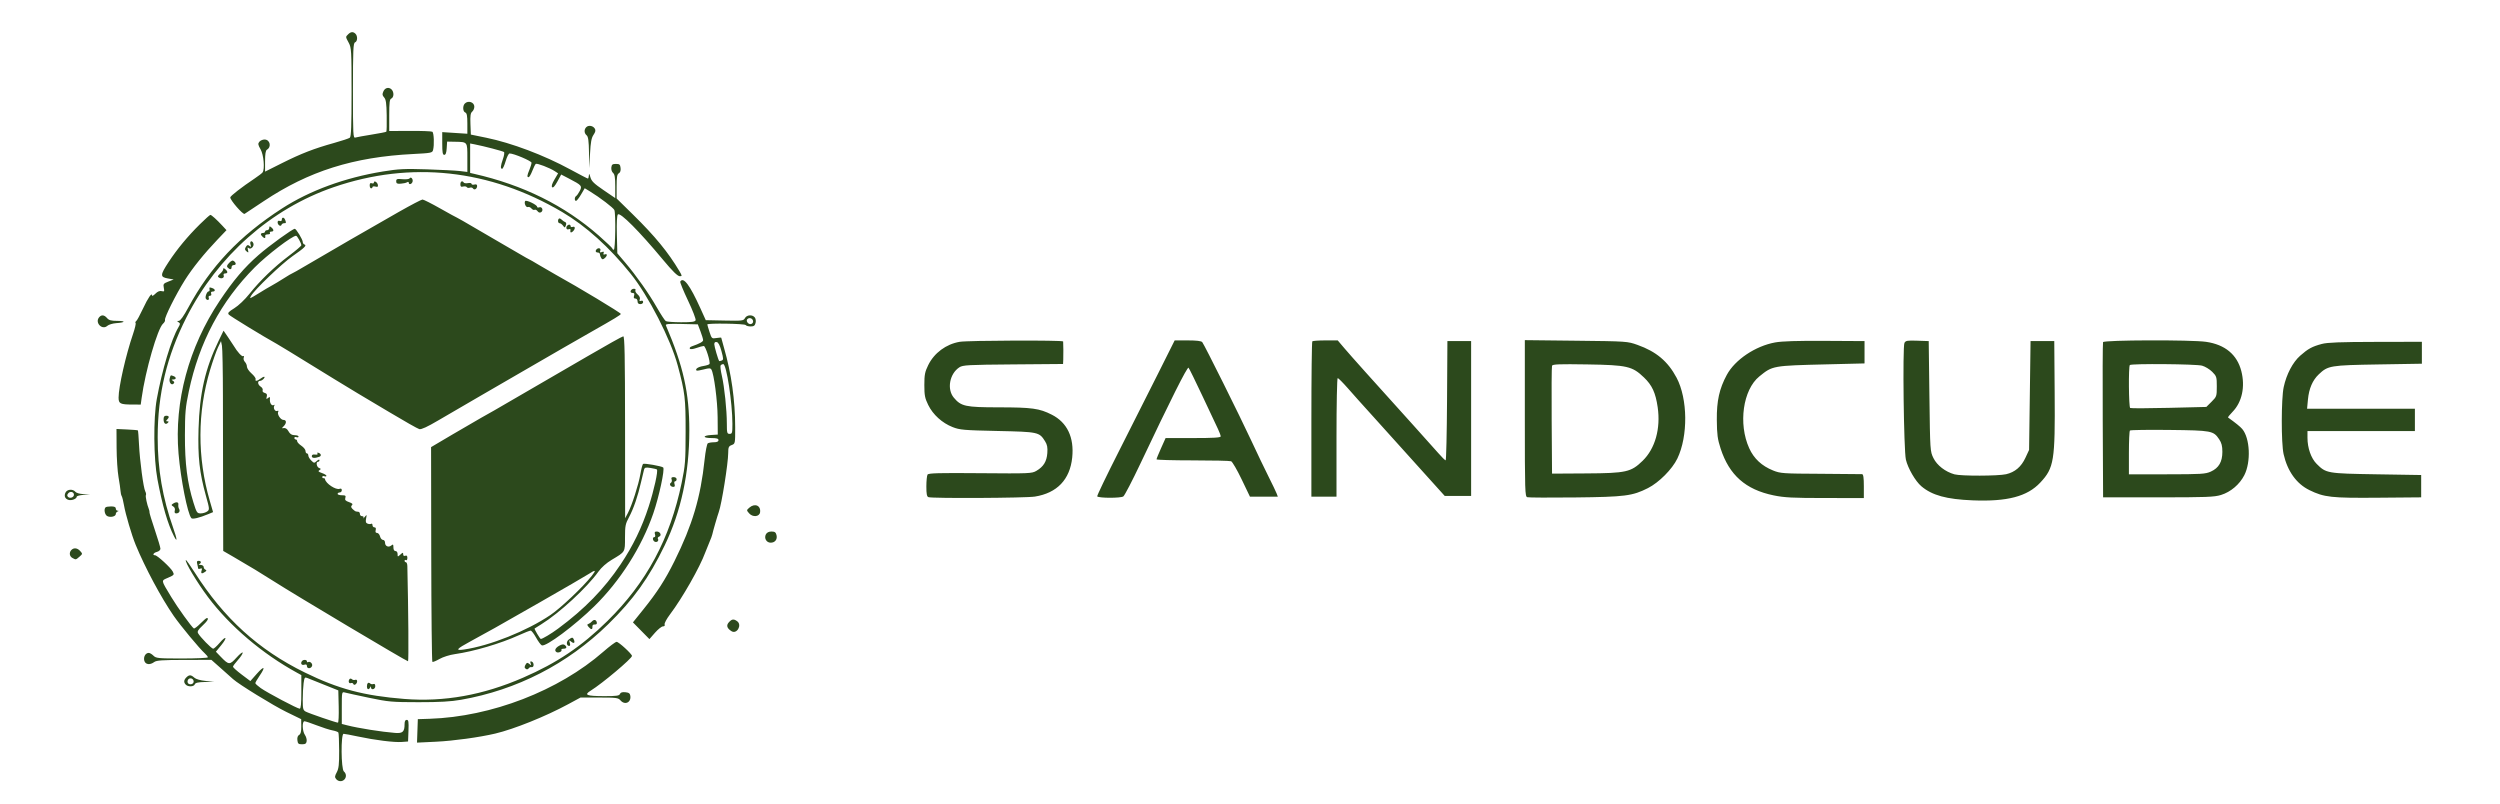 <svg xmlns="http://www.w3.org/2000/svg" width="179.2" height="57.6" viewBox="0 0 1792 576" version="1.1"><path d="M 249.571 24.571 C 247.618 26.524, 247.600 26.261, 250 30.739 C 251.879 34.245, 252 36.381, 252 66.113 C 252 90.246, 251.703 97.984, 250.750 98.718 C 250.063 99.247, 245 100.933, 239.500 102.464 C 225.086 106.477, 215.885 110.040, 202.132 116.934 L 190 123.015 190 115.557 C 190 110.348, 190.408 107.858, 191.353 107.300 C 194.796 105.265, 193.522 100, 189.587 100 C 188.299 100, 186.645 100.723, 185.912 101.607 C 184.782 102.968, 184.916 103.800, 186.789 107.055 C 189.018 110.927, 189.911 121.133, 188.235 123.566 C 187.831 124.152, 185.250 126.134, 182.500 127.969 C 173.391 134.049, 165.092 140.486, 165.053 141.500 C 164.978 143.472, 174.161 154.019, 175.326 153.299 C 175.961 152.906, 182.094 148.836, 188.956 144.254 C 221.280 122.667, 253.353 112.539, 296.192 110.389 C 308.928 109.750, 309.882 109.563, 310.408 107.602 C 311.391 103.943, 311.045 95.146, 309.891 94.433 C 309.282 94.056, 302.082 93.785, 293.891 93.830 L 279 93.913 279 82.563 C 279 73.398, 279.289 71.103, 280.500 70.638 C 281.325 70.322, 282 69.014, 282 67.731 C 282 62.852, 276.767 61.223, 274.820 65.496 C 273.894 67.527, 273.991 68.333, 275.342 69.826 C 276.652 71.273, 277.042 74.013, 277.189 82.808 C 277.292 88.940, 277.171 94.163, 276.919 94.414 C 276.667 94.666, 271.970 95.588, 266.481 96.463 C 260.991 97.339, 255.713 98.298, 254.750 98.595 C 253.107 99.102, 253 97.050, 253 65.036 C 253 35.648, 253.207 30.858, 254.500 30.362 C 256.297 29.672, 256.481 25.881, 254.800 24.200 C 253.170 22.570, 251.450 22.692, 249.571 24.571 M 333.200 74.200 C 331.515 75.885, 331.704 79.949, 333.500 80.638 C 334.645 81.078, 335 82.951, 335 88.542 L 335 95.870 326 95.287 L 317 94.704 317 102.852 C 317 109.291, 317.303 111, 318.445 111 C 319.460 111, 319.981 109.585, 320.195 106.250 L 320.500 101.500 326.165 101.610 C 335.215 101.787, 335 101.507, 335 113.096 L 335 123.254 329.750 122.614 C 326.863 122.261, 316.175 121.707, 306 121.381 C 290.020 120.870, 285.729 121.078, 274.500 122.909 C 247.235 127.353, 222.101 136.561, 202.217 149.389 C 171.616 169.131, 150.760 191.169, 134.982 220.439 C 131.668 226.585, 129.233 230.005, 128.164 230.015 C 126.734 230.028, 126.710 230.163, 127.991 230.973 C 129.301 231.801, 129.281 232.255, 127.825 234.719 C 122.763 243.288, 116.191 265.132, 112.395 286 C 109.858 299.948, 110.084 328.770, 112.845 343.500 C 116.377 362.341, 120.219 375.583, 124.695 384.343 C 127.298 389.438, 127.023 386.548, 124.123 378.349 C 116.518 356.842, 113.006 336.320, 113.025 313.500 C 113.052 282.437, 119.564 255.267, 133.631 227.529 C 155.973 183.475, 194.237 149.623, 239.156 134.170 C 294.427 115.155, 351.018 121.312, 403 151.994 C 419.935 161.990, 436.786 177.185, 452.146 196.313 C 464.840 212.120, 480.749 243.173, 485.799 262 C 490.997 281.379, 491.483 285.468, 491.448 309.500 C 491.416 330.696, 491.195 333.559, 488.625 346 C 480.340 386.115, 463.422 417.612, 435.347 445.191 C 416.833 463.378, 399.281 475.170, 374.967 485.755 C 346.231 498.265, 318.305 503.268, 289.846 501.004 C 260.747 498.688, 242.627 493.876, 218.500 482.055 C 185.301 465.789, 160.601 443.341, 139.514 410.269 C 136.277 405.192, 133.445 401.221, 133.221 401.445 C 132.219 402.448, 141.241 417.524, 149.137 428.042 C 164.727 448.809, 188.077 468.648, 212.883 482.203 L 216 483.907 216 495.953 C 216 504.421, 215.656 508, 214.841 508 C 213.240 508, 191.652 496.588, 186.911 493.235 C 184.783 491.731, 183.033 490.131, 183.021 489.680 C 183.010 489.229, 184.350 486.898, 186 484.500 C 190.586 477.835, 189.512 476.851, 184.193 482.844 L 179.449 488.189 173.225 483.510 C 169.801 480.936, 167 478.420, 167 477.918 C 167 477.416, 168.575 475.262, 170.500 473.132 C 172.425 471.001, 173.985 468.637, 173.967 467.879 C 173.948 467.120, 171.965 468.675, 169.558 471.334 C 164.619 476.793, 163.993 476.756, 158.124 470.654 L 154.748 467.144 158.515 462.547 C 163.259 456.757, 162.250 455.179, 157.416 460.827 C 155.451 463.122, 153.371 465, 152.793 465 C 151.657 465, 143.406 456.534, 141.954 453.879 C 141.283 452.652, 142.032 451.366, 145.034 448.589 C 148.738 445.161, 149.999 442.978, 148.250 443.017 C 147.838 443.026, 145.747 444.812, 143.605 446.986 C 141.462 449.160, 139.362 450.724, 138.937 450.461 C 137.388 449.504, 127.178 435.303, 122.788 428 C 115.143 415.281, 115.323 416.393, 120.542 414.085 C 124.909 412.153, 125.045 411.967, 123.800 409.641 C 122.265 406.775, 112.694 398, 111.103 398 C 108.984 398, 110.021 396.212, 112.500 395.589 C 113.881 395.243, 115 394.236, 115 393.340 C 115 392.448, 113.198 386.386, 110.996 379.870 C 108.795 373.353, 107.066 367.679, 107.155 367.261 C 107.244 366.842, 107.046 365.825, 106.713 365 C 105.375 361.677, 104.106 355.638, 104.584 354.865 C 104.864 354.412, 104.665 353.242, 104.142 352.265 C 102.807 349.770, 100.215 330.389, 99.650 318.672 C 99.390 313.266, 99.024 308.695, 98.838 308.515 C 98.652 308.334, 95.125 308.032, 91 307.843 L 83.500 307.500 83.577 321 C 83.619 328.425, 84.239 337.864, 84.955 341.975 C 85.671 346.087, 86.320 350.587, 86.397 351.975 C 86.474 353.364, 86.849 354.991, 87.230 355.592 C 87.611 356.193, 88.343 359.118, 88.857 362.092 C 89.988 368.636, 94.412 383.639, 97.233 390.500 C 103.958 406.851, 115.595 428.584, 124.542 441.500 C 129.466 448.609, 143.019 464.931, 146.882 468.405 C 148.047 469.453, 149 470.690, 149 471.155 C 149 471.620, 140.675 472, 130.500 472 C 113.333 472, 111.856 471.856, 110 470 C 108.900 468.900, 107.380 468, 106.622 468 C 104.353 468, 102.727 470.775, 103.407 473.487 C 104.138 476.398, 107.451 476.882, 110.559 474.532 C 112.108 473.360, 116.442 473.057, 132.019 473.032 L 151.537 473 158.590 479.250 C 162.469 482.688, 166.285 486.088, 167.071 486.806 C 171.091 490.479, 195.841 505.718, 205.200 510.282 L 215.901 515.500 215.950 520.700 C 215.986 524.441, 215.556 526.149, 214.418 526.786 C 213.394 527.359, 212.953 528.700, 213.168 530.586 C 213.452 533.083, 213.929 533.500, 216.500 533.500 C 218.844 533.500, 219.569 533.011, 219.818 531.265 C 219.992 530.036, 219.430 528.024, 218.568 526.793 C 216.670 524.084, 216.440 516.998, 218.250 517.005 C 218.938 517.007, 222.875 518.319, 227 519.919 C 231.125 521.520, 236.192 523.144, 238.261 523.528 C 240.330 523.912, 242.255 524.604, 242.541 525.066 C 242.826 525.527, 243.082 531.390, 243.111 538.094 C 243.153 547.914, 242.819 550.921, 241.395 553.565 C 239.923 556.298, 239.847 557.110, 240.936 558.423 C 242.492 560.298, 245.132 560.468, 246.800 558.800 C 248.444 557.156, 248.306 554.499, 246.500 553 C 244.455 551.303, 244.264 526, 246.297 526 C 247.010 526, 251.623 526.862, 256.547 527.915 C 268.734 530.523, 282.563 532.248, 288 531.839 L 292.500 531.500 292.792 523.750 C 293.035 517.308, 292.824 516, 291.542 516 C 290.488 516, 290 516.970, 290 519.066 C 290 524.526, 288.662 525.782, 283.285 525.368 C 273.632 524.625, 256.822 521.956, 248.750 519.885 L 245 518.923 245 507.345 C 245 495.818, 245.010 495.770, 247.250 496.397 C 248.488 496.743, 256.250 498.441, 264.500 500.169 C 278.470 503.096, 280.907 503.313, 300 503.332 C 315.165 503.346, 323.102 502.895, 330.500 501.595 C 370.494 494.571, 406.734 475.981, 435.847 447.555 C 453.969 429.861, 465.190 414.217, 476.411 391 C 488.245 366.515, 494.100 339.239, 494.109 308.549 C 494.116 281.681, 489.853 262.563, 477.309 233.217 C 476.877 232.206, 479.246 231.994, 488.483 232.217 L 500.204 232.500 502.101 237.500 C 503.145 240.250, 503.999 243.085, 503.999 243.801 C 504 244.953, 501.642 246.242, 495.687 248.345 C 494.689 248.698, 494.138 249.415, 494.463 249.939 C 494.821 250.519, 496.660 250.326, 499.152 249.446 C 501.407 248.651, 503.796 248, 504.462 248 C 505.744 248, 509.392 259.556, 508.543 260.930 C 508.269 261.374, 506.260 262.023, 504.080 262.371 C 500.422 262.956, 498.148 264.481, 499.265 265.599 C 499.521 265.855, 501.841 265.500, 504.419 264.810 C 508.243 263.788, 509.257 263.798, 509.916 264.865 C 511.756 267.842, 514.305 287.251, 514.400 299 L 514.500 311.500 509.750 311.805 C 503.434 312.210, 503.638 314, 510 314 C 513.778 314, 515 314.367, 515 315.500 C 515 316.522, 513.965 317.005, 511.750 317.015 C 509.962 317.024, 507.987 317.361, 507.361 317.765 C 506.734 318.169, 505.699 323.450, 505.060 329.500 C 502.210 356.488, 496.325 376.294, 483.453 402.225 C 476.832 415.564, 471.114 424.451, 461.314 436.635 L 453.683 446.122 459.592 452.117 L 465.500 458.112 469.500 453.548 C 471.700 451.038, 474.273 448.987, 475.219 448.992 C 476.282 448.997, 476.733 448.467, 476.400 447.601 C 476.105 446.831, 477.855 443.569, 480.289 440.351 C 489.054 428.763, 501.697 406.561, 505.532 396.020 C 506.236 394.084, 507.603 390.700, 508.570 388.500 C 509.537 386.300, 510.448 383.825, 510.595 383 C 510.894 381.318, 514.370 369.320, 515.230 367 C 517.261 361.526, 521.949 332.160, 521.980 324.725 C 521.997 320.561, 522.320 319.829, 524.500 319 C 526.973 318.060, 527 317.921, 526.983 306.275 C 526.954 286.920, 524.253 267.670, 519.017 249.503 C 517.908 245.655, 517 242.334, 517 242.122 C 517 241.911, 515.465 241.987, 513.590 242.292 C 510.255 242.833, 510.144 242.738, 508.590 237.985 C 507.715 235.311, 507 232.871, 507 232.562 C 507 231.534, 533.859 231.962, 534.500 233 C 534.840 233.550, 536.433 234, 538.040 234 C 540.327 234, 541.099 233.454, 541.593 231.487 C 541.954 230.046, 541.697 228.340, 540.989 227.487 C 539.207 225.340, 535.261 225.644, 533.985 228.028 C 532.965 229.934, 532.088 230.039, 519.397 229.778 L 505.895 229.500 502.049 221 C 494.478 204.269, 489.874 198.158, 487.606 201.828 C 487.324 202.284, 489.813 208.381, 493.135 215.377 C 496.458 222.372, 498.926 228.750, 498.620 229.548 C 498.185 230.682, 495.920 230.997, 488.281 230.985 C 482.902 230.976, 477.931 230.608, 477.235 230.166 C 476.539 229.725, 473.670 225.344, 470.860 220.432 C 465.007 210.203, 456.145 197.641, 448.069 188.126 L 442.500 181.565 442.170 168.162 C 441.960 159.602, 442.224 154.376, 442.903 153.697 C 444.571 152.029, 458.176 165.689, 475.074 186 C 482.163 194.520, 485.717 198, 487.330 198 C 489.038 198, 489.012 197.745, 486.941 194.250 C 479.035 180.904, 469.501 169.284, 453.824 153.887 L 442 142.275 442 133.687 C 442 126.895, 442.331 124.914, 443.582 124.214 C 444.606 123.641, 445.047 122.300, 444.832 120.414 C 444.548 117.917, 444.071 117.500, 441.500 117.500 C 439.018 117.500, 438.448 117.946, 438.199 120.086 C 438.032 121.524, 438.587 123.242, 439.449 123.958 C 440.624 124.933, 441 127.274, 441 133.617 L 441 141.990 432.576 136.245 C 425.724 131.572, 423.970 129.847, 423.179 127 C 422.474 124.462, 422.178 124.118, 422.103 125.750 C 422.047 126.987, 421.730 128, 421.400 128 C 421.071 128, 415.337 125.028, 408.659 121.396 C 390 111.247, 366.593 102.423, 348.500 98.718 L 337.500 96.466 337.211 88.888 C 336.987 83.026, 337.270 81.021, 338.461 80.033 C 339.307 79.330, 340 77.733, 340 76.485 C 340 73.245, 335.625 71.775, 333.200 74.200 M 420.238 91.162 C 418.560 92.840, 418.679 95.488, 420.500 97 C 421.644 97.950, 422.047 100.883, 422.198 109.372 L 422.395 120.500 422.948 110 C 423.372 101.926, 423.946 98.841, 425.431 96.649 C 426.872 94.521, 427.100 93.380, 426.329 92.149 C 425.021 90.061, 421.853 89.547, 420.238 91.162 M 337 113.401 L 337 123.962 339.750 124.585 C 374.888 132.550, 404.591 147.257, 429.250 168.897 C 434.613 173.603, 439 177.802, 439 178.227 C 439 178.652, 439.450 179, 440 179 C 441.086 179, 441.443 153.317, 440.394 150.585 C 439.796 149.027, 429.975 141.529, 422.816 137.164 L 419.132 134.919 416.471 139.459 C 415.007 141.957, 413.403 144, 412.905 144 C 411.675 144, 411.754 141.270, 413.007 140.496 C 413.561 140.153, 414.718 138.512, 415.578 136.849 C 417.431 133.266, 416.997 132.769, 407.881 128.026 L 402.262 125.103 399.520 130.141 C 397.711 133.464, 396.441 134.841, 395.789 134.189 C 395.136 133.536, 395.691 131.677, 397.419 128.728 L 400.040 124.256 397.552 122.626 C 394.082 120.352, 385.016 116.872, 384.076 117.453 C 383.647 117.718, 382.518 119.974, 381.566 122.467 C 380.614 124.960, 379.422 127, 378.917 127 C 377.636 127, 377.767 125.802, 379.500 121.654 C 380.325 119.680, 381 117.435, 381 116.666 C 381 115.381, 368.279 109.983, 365.278 109.995 C 364.606 109.998, 363.336 112.475, 362.457 115.500 C 361.578 118.525, 360.440 121, 359.929 121 C 358.600 121, 358.778 118.882, 360.519 113.945 C 361.355 111.577, 361.693 109.342, 361.269 108.979 C 360.525 108.340, 346.879 104.767, 340.250 103.475 L 337 102.841 337 113.401 M 293.594 127.847 C 293.247 128.409, 290.946 128.680, 288.481 128.449 C 284.577 128.083, 284 128.277, 284 129.958 C 284 131.512, 284.632 131.844, 287.250 131.669 C 289.038 131.550, 291.063 131.099, 291.750 130.667 C 292.457 130.223, 293 130.342, 293 130.941 C 293 132.573, 294.988 132.194, 295.664 130.433 C 296.383 128.561, 294.560 126.284, 293.594 127.847 M 268 130.885 C 268 131.464, 267.325 131.678, 266.500 131.362 C 265.459 130.962, 265 131.431, 265 132.893 C 265 134.052, 265.450 135, 266 135 C 266.550 135, 267 134.592, 267 134.094 C 267 133.595, 267.945 133.434, 269.101 133.737 C 270.734 134.164, 271.124 133.883, 270.851 132.476 C 270.473 130.525, 268 129.146, 268 130.885 M 330 132.117 C 330 133.741, 330.465 134.112, 331.999 133.711 C 333.098 133.423, 334.269 133.626, 334.600 134.162 C 334.931 134.698, 335.908 134.865, 336.771 134.534 C 337.634 134.203, 338.663 134.455, 339.058 135.094 C 339.977 136.581, 342 135.364, 342 133.324 C 342 132.259, 341.368 131.932, 340 132.290 C 338.900 132.577, 338 132.352, 338 131.790 C 338 131.227, 336.864 130.984, 335.476 131.249 C 334.088 131.515, 332.711 131.342, 332.417 130.866 C 331.420 129.253, 330 129.988, 330 132.117 M 286 151.821 C 266.928 162.640, 232.884 182.314, 219.657 190.161 C 214.243 193.372, 209.609 196, 209.359 196 C 209.109 196, 206.478 197.552, 203.513 199.449 C 200.548 201.345, 196.407 203.833, 194.311 204.977 C 192.215 206.121, 189.150 207.930, 187.500 208.998 C 185.850 210.066, 183.232 211.655, 181.682 212.530 C 178.967 214.064, 178.903 214.050, 179.915 212.159 C 182.166 207.954, 201.923 189.022, 209.737 183.584 C 218.410 177.548, 220.106 175.869, 218.177 175.226 C 217.530 175.010, 217 174.187, 217 173.397 C 217 171.744, 212.308 164, 211.307 164 C 209.721 164, 192.988 176.110, 185.319 182.808 C 175.068 191.761, 167.228 201.009, 157.386 215.759 C 135.274 248.896, 124.807 287.823, 127.974 325.135 C 129.538 343.559, 134.429 368.217, 137.154 371.418 C 137.962 372.367, 142.913 371.188, 149.271 368.531 L 152.725 367.088 150.332 358.823 C 141.362 327.854, 141.461 295.508, 150.620 265.098 C 152.542 258.719, 155.082 251.476, 156.266 249.002 L 158.419 244.504 159.089 247.781 C 159.458 249.583, 159.773 266.007, 159.791 284.279 C 159.808 302.550, 159.863 334.918, 159.911 356.206 L 160 394.912 167.250 399.106 C 177.987 405.318, 188.324 411.579, 196.361 416.739 C 210.867 426.053, 291.352 474, 292.481 474 C 293.002 474, 292.739 437.860, 291.984 405.750 C 291.949 404.238, 291.488 403, 290.960 403 C 290.432 403, 290 402.523, 290 401.941 C 290 401.359, 290.450 401.160, 291 401.500 C 291.550 401.840, 292 401.143, 292 399.952 C 292 398.438, 291.549 397.959, 290.500 398.362 C 289.546 398.728, 289 398.346, 289 397.314 C 289 395.878, 288.769 395.899, 287 397.500 C 285.059 399.257, 285 399.247, 285 397.155 C 285 395.906, 284.369 395, 283.500 395 C 282.548 395, 282 394.042, 282 392.378 C 282 390.170, 281.765 389.950, 280.513 390.989 C 278.521 392.643, 276 391.549, 276 389.031 C 276 387.904, 275.341 387, 274.519 387 C 273.705 387, 272.756 385.875, 272.411 384.500 C 272.066 383.125, 271.104 382, 270.275 382 C 269.259 382, 268.937 381.347, 269.290 380 C 269.630 378.700, 269.320 378, 268.406 378 C 267.633 378, 267 377.298, 267 376.441 C 267 375.584, 266.591 375.135, 266.090 375.444 C 265.590 375.753, 264.422 375.715, 263.494 375.359 C 262.211 374.867, 261.955 373.977, 262.422 371.640 C 263.009 368.703, 262.967 368.654, 261.444 370.534 C 260.568 371.615, 260.137 371.938, 260.485 371.250 C 260.858 370.514, 260.477 370, 259.559 370 C 258.702 370, 258 369.325, 258 368.500 C 258 367.675, 257.550 366.944, 257 366.875 C 256.450 366.806, 255.630 366.694, 255.179 366.625 C 254.727 366.556, 253.631 365.774, 252.743 364.886 C 251.549 363.692, 251.421 362.979, 252.251 362.149 C 253.081 361.319, 252.535 360.734, 250.154 359.904 C 247.650 359.031, 247.068 358.362, 247.535 356.891 C 248.034 355.317, 247.621 355, 245.067 355 C 243.380 355, 242 354.550, 242 354 C 242 353.450, 242.675 353, 243.500 353 C 244.325 353, 245 352.277, 245 351.393 C 245 350.346, 244.455 349.995, 243.437 350.386 C 240.798 351.398, 233.502 346.598, 232.971 343.500 C 232.877 342.950, 232.395 342.613, 231.900 342.750 C 231.405 342.888, 231 342.502, 231 341.893 C 231 341.284, 231.675 341.045, 232.500 341.362 C 233.325 341.678, 234 341.545, 234 341.066 C 234 340.588, 232.537 339.686, 230.750 339.062 C 228.206 338.175, 227.820 337.731, 228.972 337.018 C 230.231 336.239, 230.195 336.012, 228.722 335.447 C 226.903 334.749, 226.294 331, 228 331 C 228.550 331, 229 330.480, 229 329.845 C 229 329.174, 228.197 329.417, 227.081 330.426 C 225.254 332.080, 225.064 332.064, 223.081 330.081 C 221.937 328.937, 221 327.325, 221 326.500 C 221 325.675, 220.550 325, 220 325 C 219.450 325, 218.999 324.212, 218.997 323.250 C 218.996 322.288, 217.647 320.600, 216 319.500 C 214.353 318.400, 213.004 316.938, 213.003 316.250 C 213.001 315.563, 212.550 315, 212 315 C 211.450 315, 211 314.502, 211 313.893 C 211 313.284, 211.675 313.045, 212.500 313.362 C 213.325 313.678, 214 313.501, 214 312.969 C 214 312.436, 212.988 311.993, 211.750 311.985 C 209.083 311.967, 207.895 311.197, 206.367 308.500 C 205.741 307.394, 204.445 306.647, 203.468 306.828 C 201.826 307.133, 201.818 307.040, 203.350 305.507 C 205.540 303.317, 205.447 301, 203.169 301 C 201.099 301, 198.412 296.760, 199.434 295.107 C 199.837 294.454, 199.537 294.240, 198.681 294.569 C 197.096 295.177, 195.625 292.415, 196.651 290.755 C 197.013 290.169, 196.841 289.980, 196.268 290.334 C 194.814 291.233, 193.235 288.939, 193.468 286.267 C 193.632 284.392, 193.422 284.232, 192.158 285.267 C 190.885 286.310, 190.739 286.167, 191.210 284.336 C 191.622 282.737, 191.242 282.035, 189.754 281.646 C 188.557 281.333, 187.955 280.559, 188.270 279.738 C 188.562 278.978, 187.945 277.822, 186.900 277.170 C 184.701 275.796, 184.351 273, 186.378 273 C 187.135 273, 188.315 272.325, 189 271.500 C 190.584 269.592, 189.098 269.611, 186.559 271.532 C 184.212 273.307, 182.689 273.433, 183.231 271.807 C 183.450 271.150, 182.137 269.304, 180.314 267.703 C 178.492 266.102, 177 263.907, 177 262.825 C 177 261.743, 176.344 260.201, 175.542 259.400 C 174.741 258.598, 174.367 257.206, 174.712 256.307 C 175.087 255.332, 174.932 254.924, 174.329 255.297 C 173.419 255.859, 170.151 252.279, 167.500 247.817 C 166.950 246.891, 165.092 244.084, 163.371 241.579 L 160.243 237.024 156.726 244.262 C 147.087 264.101, 143.045 281.841, 142.316 307.500 C 141.744 327.668, 142.960 338.675, 147.618 355.463 C 150.254 364.965, 150.281 365.321, 148.479 366.639 C 147.455 367.388, 145.373 368, 143.852 368 C 141.277 368, 140.921 367.467, 138.674 360.250 C 134.244 346.020, 132.495 332.241, 132.551 312 C 132.595 295.770, 132.938 291.905, 135.347 280.500 C 142.774 245.332, 158.307 216.128, 182.613 191.632 C 191.385 182.792, 209.409 169.018, 212.224 169.004 C 213.016 169, 216 174.360, 216 175.785 C 216 176.272, 212.063 179.630, 207.250 183.249 C 196.699 191.181, 186.413 201.082, 178.765 210.668 C 175.497 214.763, 170.928 219.103, 167.965 220.927 C 163.807 223.485, 163.049 224.354, 163.989 225.487 C 164.910 226.597, 188.989 241.305, 198.500 246.568 C 200.375 247.605, 206.379 251.281, 240 271.975 C 247.425 276.545, 254.850 281.054, 256.500 281.994 C 258.150 282.935, 268.275 288.964, 279 295.392 C 289.725 301.820, 299.436 307.316, 300.580 307.606 C 301.988 307.962, 306.348 305.954, 314.080 301.390 C 320.361 297.682, 333.825 289.841, 344 283.965 C 354.175 278.090, 369.700 269.096, 378.500 263.979 C 394.030 254.950, 414.828 242.972, 424 237.776 C 440.532 228.411, 445 225.697, 445 225.021 C 445 224.198, 414.657 205.921, 398 196.710 C 394.975 195.037, 389.642 191.943, 386.148 189.834 C 382.654 187.725, 379.654 186, 379.480 186 C 379.307 186, 375.866 184.051, 371.833 181.668 C 367.800 179.286, 362.475 176.190, 360 174.790 C 357.525 173.389, 349.291 168.588, 341.702 164.121 C 334.113 159.655, 327.739 156, 327.538 156 C 327.336 156, 322.004 153.075, 315.687 149.500 C 309.370 145.925, 303.594 143.006, 302.851 143.014 C 302.108 143.022, 294.525 146.984, 286 151.821 M 376.421 144.127 C 375.497 145.624, 377.019 148.930, 378.391 148.403 C 379.100 148.131, 380.253 148.600, 380.953 149.443 C 381.654 150.287, 382.656 150.713, 383.180 150.389 C 383.704 150.065, 384.666 150.511, 385.317 151.381 C 386.098 152.425, 386.974 152.664, 387.896 152.082 C 389.746 150.915, 388.545 147.854, 386.538 148.624 C 385.692 148.948, 385 148.763, 385 148.211 C 385 146.805, 377.093 143.041, 376.421 144.127 M 143.275 160.750 C 134.448 169.484, 126.852 178.662, 120.825 187.878 C 114.751 197.166, 114.681 198.590, 120.250 199.579 L 124.500 200.334 120.659 201.837 C 117.154 203.209, 116.870 203.598, 117.407 206.286 C 117.932 208.909, 117.765 209.172, 115.888 208.681 C 114.478 208.312, 112.988 208.921, 111.390 210.519 C 110.075 211.834, 109 212.424, 109 211.832 C 109 209.278, 106.103 213.457, 102.480 221.236 C 100.364 225.781, 98.165 229.813, 97.595 230.196 C 97.025 230.578, 96.843 231.177, 97.192 231.526 C 97.541 231.874, 96.726 235.386, 95.380 239.330 C 90.172 254.597, 85 277.349, 85 284.994 C 85 289.394, 86.165 289.965, 95.189 289.986 L 100.877 290 101.527 285.250 C 104.192 265.778, 112.960 235.385, 116.896 231.980 C 117.863 231.144, 118.484 229.952, 118.277 229.331 C 117.744 227.731, 126.008 211.172, 132.500 200.831 C 137.869 192.281, 146.300 181.797, 155.899 171.738 L 162.351 164.976 159.426 161.815 C 155.396 157.461, 151.637 154.069, 150.799 154.032 C 150.413 154.014, 147.028 157.037, 143.275 160.750 M 202 157.469 C 202 158.363, 201.414 158.712, 200.500 158.362 C 199.565 158.003, 199 158.369, 199 159.334 C 199 161.275, 201.245 162.766, 201.774 161.177 C 201.990 160.530, 202.804 160, 203.583 160 C 205.180 160, 205.246 159.804, 204.393 157.582 C 203.629 155.591, 202 155.514, 202 157.469 M 400.619 156.714 C 399.576 157.757, 399.932 160, 401.140 160 C 401.767 160, 402.859 160.787, 403.568 161.750 C 404.785 163.401, 404.900 163.391, 405.608 161.560 C 406.078 160.346, 405.911 159.470, 405.162 159.221 C 404.503 159.001, 403.351 158.208, 402.601 157.458 C 401.851 156.709, 400.960 156.374, 400.619 156.714 M 406.667 161.667 C 405.359 162.974, 405.999 164.937, 407.541 164.346 C 408.388 164.021, 409.010 164.147, 408.922 164.627 C 408.547 166.683, 409.099 167.163, 410.500 166 C 411.325 165.315, 412 164.149, 412 163.409 C 412 162.623, 411.376 162.302, 410.500 162.638 C 409.675 162.955, 409 162.716, 409 162.107 C 409 160.879, 407.700 160.634, 406.667 161.667 M 193 163.378 C 193 164.270, 192.325 165, 191.500 165 C 190.675 165, 190 165.450, 190 166 C 190 166.550, 189.325 167, 188.500 167 C 187.675 167, 187 167.395, 187 167.878 C 187 168.360, 187.675 169.315, 188.500 170 C 189.870 171.137, 190.427 170.706, 190.118 168.750 C 190.053 168.338, 190.927 168, 192.059 168 C 193.191 168, 193.840 167.550, 193.500 167 C 193.160 166.450, 193.584 166, 194.441 166 C 196.416 166, 196.443 164.612, 194.500 163 C 193.271 161.980, 193 162.049, 193 163.378 M 179.577 175.242 C 180.171 177.113, 180.051 177.287, 178.853 176.293 C 177.710 175.344, 177.181 175.481, 176.254 176.966 C 175.321 178.459, 175.413 179.095, 176.718 180.165 C 178.159 181.346, 178.276 181.223, 177.729 179.106 C 177.287 177.392, 177.419 177.019, 178.192 177.792 C 179.621 179.221, 182.415 176.524, 181.629 174.474 C 180.688 172.024, 178.782 172.737, 179.577 175.242 M 427.667 178.667 C 426.516 179.817, 426.938 181, 428.500 181 C 429.325 181, 430.007 181.563, 430.015 182.250 C 430.024 182.938, 430.439 184.146, 430.939 184.936 C 431.692 186.126, 432.117 186.147, 433.424 185.063 C 435.401 183.423, 435.486 181.600, 433.551 182.342 C 432.579 182.715, 432.286 182.418, 432.662 181.438 C 433.073 180.366, 432.747 180.160, 431.438 180.662 C 430.053 181.193, 429.797 180.972, 430.295 179.674 C 430.934 178.009, 429.047 177.286, 427.667 178.667 M 164.278 188.416 C 162.622 190.135, 162.371 190.971, 163.245 191.845 C 164.837 193.437, 166 193.291, 166 191.500 C 166 190.675, 166.675 190, 167.500 190 C 169.332 190, 169.447 188.616, 167.733 187.193 C 166.806 186.424, 165.879 186.752, 164.278 188.416 M 160 193.010 C 160 193.701, 159.002 195.131, 157.782 196.189 C 156.003 197.732, 155.837 198.281, 156.941 198.964 C 158.833 200.133, 160.993 199.147, 160.330 197.417 C 160 196.557, 160.417 196, 161.393 196 C 163.411 196, 163.460 194.626, 161.500 193 C 160.302 192.006, 160 192.008, 160 193.010 M 150.206 207.434 C 150.368 208.223, 150.072 208.865, 149.550 208.860 C 148.346 208.849, 146.810 212.883, 147.557 214.092 C 148.493 215.607, 150.255 215.106, 149.638 213.500 C 149.291 212.595, 149.633 212, 150.500 212 C 151.367 212, 151.709 211.405, 151.362 210.500 C 150.997 209.550, 151.375 209, 152.393 209 C 154.459 209, 154.476 207.397, 152.418 206.607 C 150.142 205.733, 149.878 205.832, 150.206 207.434 M 452.667 207.667 C 451.498 208.835, 451.948 210, 453.567 210 C 454.680 210, 454.950 210.581, 454.500 212 C 454.050 213.419, 454.320 214, 455.433 214 C 456.333 214, 457 214.851, 457 216 C 457 217.333, 457.667 218, 459 218 C 460.100 218, 461 217.339, 461 216.531 C 461 215.632, 460.414 215.288, 459.489 215.643 C 458.399 216.061, 458.153 215.765, 458.607 214.581 C 459.001 213.556, 458.408 212.221, 457.027 211.023 C 455.811 209.969, 455.109 208.632, 455.467 208.053 C 456.174 206.910, 453.757 206.577, 452.667 207.667 M 71.011 227.487 C 67.829 231.321, 73.255 236.889, 76.930 233.563 C 77.913 232.673, 80.813 231.801, 83.373 231.625 C 90.002 231.168, 90.372 230, 83.889 230 C 79.682 230, 78.055 229.545, 76.732 228 C 74.698 225.624, 72.705 225.445, 71.011 227.487 M 535.441 229.096 C 535.068 229.699, 535.379 230.807, 536.132 231.560 C 537.866 233.294, 540.530 231.823, 539.677 229.601 C 538.974 227.769, 536.447 227.468, 535.441 229.096 M 421.500 255.163 C 401.348 266.926, 370.728 284.703, 354.500 294.061 C 352.300 295.329, 348.012 297.747, 344.972 299.434 C 341.931 301.120, 332.593 306.550, 324.221 311.500 L 308.998 320.500 309.118 397.265 C 309.184 439.485, 309.548 474.221, 309.926 474.454 C 310.304 474.688, 312.613 473.737, 315.057 472.341 C 317.550 470.916, 322.353 469.399, 326 468.885 C 339.543 466.976, 358.736 461.312, 371.875 455.348 C 375.931 453.506, 379.756 452.006, 380.375 452.014 C 380.994 452.022, 382.747 454.290, 384.272 457.054 C 385.796 459.818, 387.656 462.315, 388.405 462.602 C 391.346 463.730, 411.672 448.595, 425.894 434.686 C 444.479 416.511, 460.003 392.092, 468.295 367.987 C 472.411 356.025, 476.670 336.213, 475.369 335.083 C 474.244 334.105, 461.933 331.923, 460.955 332.528 C 460.543 332.782, 459.683 336.030, 459.042 339.745 C 457.712 347.458, 452.963 362.268, 450.054 367.777 L 448.088 371.500 448.044 306.250 C 448.009 254.698, 447.738 241.016, 446.750 241.077 C 446.063 241.119, 434.700 247.457, 421.500 255.163 M 687.920 245.010 C 678.154 246.663, 669.618 252.994, 665.326 261.767 C 662.970 266.582, 662.571 268.640, 662.571 276 C 662.571 283.372, 662.968 285.414, 665.342 290.266 C 668.748 297.227, 675.338 303.202, 682.853 306.143 C 688.006 308.159, 690.822 308.402, 715.047 308.926 C 744.348 309.560, 744.947 309.689, 749.103 316.304 C 750.642 318.753, 751.020 320.737, 750.720 324.791 C 750.275 330.810, 748.011 334.487, 742.895 337.500 C 739.637 339.419, 738.008 339.487, 702.600 339.183 C 672.906 338.928, 665.537 339.124, 664.866 340.183 C 664.406 340.907, 664.024 344.714, 664.015 348.643 C 664.004 354.024, 664.364 355.926, 665.474 356.352 C 668.095 357.357, 735.217 357.004, 741.816 355.950 C 757.709 353.411, 766.947 343.737, 768.566 327.936 C 770.042 313.520, 764.946 302.840, 753.919 297.241 C 745.012 292.718, 739.810 292.003, 715.614 291.978 C 692.032 291.954, 688.941 291.284, 683.709 285.066 C 678.611 279.008, 680.623 267.916, 687.656 263.304 C 690.156 261.665, 693.688 261.473, 726.204 261.203 L 762 260.906 762.145 257.703 C 762.275 254.822, 762.223 246.655, 762.063 244.750 C 761.980 243.766, 693.861 244.005, 687.920 245.010 M 830.123 267.750 C 823.586 280.813, 810.962 305.840, 802.070 323.368 C 793.178 340.895, 786.161 355.495, 786.478 355.812 C 787.790 357.124, 803.510 357.130, 805.223 355.819 C 806.171 355.094, 811.630 344.600, 817.355 332.500 C 838.844 287.079, 851.088 262.688, 851.948 263.587 C 852.429 264.089, 856.945 273.275, 861.984 284 C 867.022 294.725, 872.012 305.330, 873.073 307.566 C 874.133 309.802, 875 312.164, 875 312.816 C 875 313.688, 869.798 314, 855.250 314.001 L 835.500 314.002 832.246 321.251 C 830.456 325.238, 828.994 328.837, 828.996 329.250 C 828.998 329.663, 840.663 330, 854.918 330 C 869.173 330, 881.567 330.280, 882.459 330.623 C 883.352 330.965, 886.754 336.815, 890.020 343.623 L 895.957 356 905.954 356 L 915.950 356 915.068 353.679 C 914.583 352.403, 911.938 346.890, 909.190 341.429 C 906.442 335.968, 900.956 324.525, 896.998 316 C 888.761 298.259, 863.304 247.124, 861.775 245.250 C 861.091 244.411, 857.670 244, 851.382 244 L 842.008 244 830.123 267.750 M 940.667 244.667 C 940.300 245.033, 940 270.233, 940 300.667 L 940 356 949 356 L 958 356 958 313.500 C 958 290.125, 958.384 271, 958.854 271 C 959.324 271, 962.583 274.262, 966.096 278.250 C 969.609 282.238, 972.937 285.995, 973.492 286.599 C 974.046 287.203, 979.525 293.278, 985.667 300.099 C 991.809 306.920, 1005.554 322.175, 1016.212 334 L 1035.590 355.500 1045.045 355.500 L 1054.500 355.500 1054.500 300 L 1054.500 244.500 1046 244.500 L 1037.500 244.500 1037.239 287.250 C 1037.096 310.762, 1036.646 329.995, 1036.239 329.990 C 1035.833 329.984, 1033.475 327.659, 1031 324.823 C 1028.525 321.987, 1020.371 312.879, 1012.879 304.583 C 982.689 271.152, 968.266 255.047, 963.692 249.661 L 958.885 244 950.109 244 C 945.282 244, 941.033 244.300, 940.667 244.667 M 1093 299.839 C 1093 352.327, 1093.111 355.899, 1094.750 356.400 C 1095.713 356.694, 1111.125 356.771, 1129 356.571 C 1164.913 356.169, 1170.092 355.506, 1181.216 349.891 C 1189.131 345.896, 1198.644 336.337, 1202.332 328.674 C 1210.084 312.568, 1209.817 285.883, 1201.753 270.706 C 1195.542 259.017, 1187.176 251.998, 1173.766 247.227 C 1166.553 244.660, 1166.231 244.638, 1129.750 244.227 L 1093 243.813 1093 299.839 M 1272.393 245.463 C 1258.248 248.046, 1243.651 257.837, 1237.793 268.671 C 1232.423 278.600, 1230.489 287.316, 1230.618 301 C 1230.717 311.529, 1231.145 314.761, 1233.333 321.500 C 1239.520 340.559, 1251.261 350.940, 1271.309 355.077 C 1279.030 356.670, 1284.937 356.976, 1308.250 356.987 L 1336 357 1336 348.500 C 1336 342.432, 1335.642 339.965, 1334.750 339.877 C 1334.063 339.809, 1320.675 339.691, 1305 339.615 C 1277.955 339.483, 1276.215 339.362, 1270.921 337.230 C 1262.818 333.968, 1257.207 328.733, 1253.830 321.285 C 1245.890 303.774, 1249.348 279.337, 1261.114 269.803 C 1270.614 262.105, 1270.533 262.120, 1309.500 261.163 L 1336.500 260.500 1336.500 252.500 L 1336.500 244.500 1308 244.333 C 1288.284 244.217, 1277.310 244.565, 1272.393 245.463 M 1365.108 245.797 C 1363.701 248.428, 1364.621 322.919, 1366.142 329.447 C 1367.593 335.679, 1372.986 344.965, 1377.242 348.562 C 1384.931 355.061, 1395.242 357.891, 1414 358.652 C 1438.769 359.655, 1453.158 355.884, 1462.447 345.953 C 1472.347 335.370, 1473.154 330.378, 1472.785 282 L 1472.500 244.500 1464 244.500 L 1455.500 244.500 1454.974 283.500 L 1454.448 322.500 1451.845 328.107 C 1448.815 334.632, 1444.326 338.457, 1437.980 339.919 C 1432.263 341.236, 1405.618 341.300, 1400.965 340.007 C 1394.428 338.191, 1388.463 333.583, 1385.894 328.363 C 1383.521 323.542, 1383.496 323.160, 1383 284 L 1382.500 244.500 1374.306 244.210 C 1367.142 243.957, 1365.987 244.157, 1365.108 245.797 M 1507.459 245.250 C 1507.196 245.938, 1507.097 271.250, 1507.240 301.500 L 1507.500 356.500 1547 356.500 C 1581.477 356.500, 1587.203 356.282, 1592.027 354.787 C 1598.991 352.628, 1605.319 347.262, 1608.711 340.638 C 1613.591 331.106, 1612.825 314.093, 1607.216 307.475 C 1605.840 305.850, 1602.281 302.975, 1597.065 299.272 C 1596.826 299.102, 1598.266 297.284, 1600.266 295.232 C 1607.081 288.237, 1609.459 277.242, 1606.583 266.016 C 1603.547 254.165, 1594.900 246.989, 1581.285 245.021 C 1570.745 243.497, 1508.055 243.691, 1507.459 245.250 M 512 246.749 C 512 248.312, 514.773 257.833, 515.502 258.774 C 515.618 258.924, 516.409 258.780, 517.260 258.454 C 518.647 257.921, 518.635 257.228, 517.141 251.692 C 516.003 247.475, 514.926 245.417, 513.738 245.188 C 512.581 244.965, 512 245.487, 512 246.749 M 1664.230 246.550 C 1657.290 248.419, 1654.447 249.964, 1648.805 254.936 C 1643.460 259.646, 1638.950 268.227, 1636.946 277.500 C 1635.155 285.785, 1635.111 317.671, 1636.879 325.500 C 1639.644 337.744, 1646.117 346.774, 1655.382 351.311 C 1665.966 356.493, 1671.038 357.054, 1704.718 356.764 L 1735.500 356.500 1735.500 348.500 L 1735.500 340.500 1703.500 339.979 C 1668.004 339.402, 1667.356 339.289, 1660.575 332.509 C 1656.586 328.520, 1654 321.168, 1654 313.818 L 1654 309 1692.500 309 L 1731 309 1731 301 L 1731 293 1692.355 293 L 1653.711 293 1654.320 286.474 C 1655.061 278.540, 1657.629 272.561, 1662.124 268.301 C 1668.699 262.069, 1670.314 261.802, 1704.750 261.229 L 1736 260.709 1736 252.855 L 1736 245 1702.750 245.066 C 1677.354 245.116, 1668.255 245.467, 1664.230 246.550 M 516.527 261.956 C 516.202 262.482, 516.601 265.778, 517.413 269.281 C 519.262 277.253, 521 293.886, 521 303.606 C 521 310.333, 521.180 311, 523 311 C 524.817 311, 524.999 310.336, 524.992 303.750 C 524.975 288.691, 520.741 261, 518.455 261 C 517.720 261, 516.852 261.430, 516.527 261.956 M 1112.492 262.161 C 1112.208 262.901, 1112.093 280.605, 1112.238 301.503 L 1112.500 339.500 1137 339.349 C 1165.691 339.173, 1169.095 338.410, 1177.452 330.287 C 1186.428 321.563, 1190.457 307.202, 1188.225 291.888 C 1186.715 281.528, 1184.243 276.158, 1178.414 270.572 C 1169.987 262.498, 1166.409 261.674, 1137.754 261.214 C 1117.670 260.891, 1112.910 261.070, 1112.492 262.161 M 1526.667 261.667 C 1525.644 262.690, 1525.875 291.805, 1526.911 292.445 C 1527.413 292.755, 1539.900 292.712, 1554.661 292.349 L 1581.500 291.690 1585.250 287.962 C 1588.893 284.342, 1589 284.029, 1589 277.018 C 1589 270.187, 1588.823 269.623, 1585.703 266.503 C 1583.890 264.690, 1580.627 262.712, 1578.453 262.109 C 1574.178 260.922, 1527.807 260.526, 1526.667 261.667 M 121.658 271.198 C 120.939 273.949, 122.829 276.571, 124.399 275.001 C 125.178 274.222, 125.063 273.651, 123.992 272.974 C 122.726 272.173, 122.765 272.028, 124.250 272.015 C 126.432 271.996, 126.542 270.422, 124.418 269.607 C 122.242 268.772, 122.302 268.737, 121.658 271.198 M 117.250 300.518 C 117.250 303.461, 118.700 304.700, 120.287 303.113 C 121.104 302.296, 121.028 302, 120 302 C 118.911 302, 118.867 301.733, 119.800 300.800 C 121.534 299.066, 121.277 298, 119.125 298 C 117.788 298, 117.250 298.723, 117.250 300.518 M 1526.735 308.598 C 1526.331 309.002, 1526 316.233, 1526 324.667 L 1526 340 1553.250 339.978 C 1577.957 339.958, 1580.895 339.777, 1584.729 338.036 C 1590.432 335.447, 1592.991 331.070, 1592.996 323.898 C 1592.999 319.714, 1592.421 317.436, 1590.713 314.898 C 1586.576 308.753, 1585.410 308.534, 1554.985 308.181 C 1539.852 308.006, 1527.140 308.194, 1526.735 308.598 M 227.557 325.093 C 227.973 325.765, 227.342 326.040, 225.859 325.831 C 224.282 325.610, 223.500 325.997, 223.500 327 C 223.500 328.412, 225.458 328.593, 228.750 327.484 C 230.480 326.901, 230.315 325.335, 228.448 324.618 C 227.494 324.252, 227.151 324.435, 227.557 325.093 M 461.649 336.639 C 461.344 337.662, 460.387 341.650, 459.523 345.500 C 457.281 355.500, 454.127 364.684, 450.843 370.773 C 448.299 375.490, 448 377.026, 448 385.368 C 448 395.925, 448.308 395.411, 438.458 401.287 C 434.731 403.511, 431.101 406.732, 428.982 409.696 C 420.738 421.226, 400.877 439.542, 388 447.491 C 385.525 449.019, 383.369 450.377, 383.209 450.509 C 382.822 450.828, 387.072 458, 387.648 458 C 388.826 458, 395.032 454.294, 399.994 450.629 C 419.042 436.558, 433.197 422.022, 444.868 404.547 C 453.790 391.187, 460.095 378.183, 465.013 363 C 468.805 351.294, 471.849 337.516, 470.862 336.529 C 470.622 336.288, 468.576 335.796, 466.315 335.434 C 462.842 334.879, 462.119 335.066, 461.649 336.639 M 481.427 343.670 C 481.779 344.589, 481.545 345.663, 480.906 346.058 C 479.437 346.966, 480.626 349, 482.626 349 C 483.680 349, 483.943 348.397, 483.500 347 C 483.136 345.853, 483.320 345, 483.933 345 C 484.520 345, 485 344.325, 485 343.500 C 485 342.641, 484.099 342, 482.893 342 C 481.336 342, 480.953 342.436, 481.427 343.670 M 47.039 352.928 C 45.699 355.430, 46.602 357.663, 49.231 358.350 C 51.476 358.937, 55 357.514, 55 356.020 C 55 355.519, 57.138 354.941, 59.750 354.735 L 64.500 354.360 59.872 354.180 C 57.171 354.075, 54.727 353.376, 54 352.500 C 52.248 350.389, 48.266 350.634, 47.039 352.928 M 48.915 353.602 C 48.027 354.672, 47.988 355.388, 48.775 356.175 C 50.156 357.556, 53 356.522, 53 354.638 C 53 352.555, 50.344 351.881, 48.915 353.602 M 124 361.034 C 122.683 361.914, 122.702 362.156, 124.157 363.016 C 125.180 363.620, 125.614 364.762, 125.290 365.998 C 124.932 367.368, 125.258 368, 126.324 368 C 128.323 368, 129.341 366.355, 128.334 364.750 C 127.903 364.063, 127.679 362.712, 127.838 361.750 C 128.155 359.819, 126.326 359.478, 124 361.034 M 537.163 363.859 C 535.044 365.697, 535.041 365.742, 536.941 367.932 C 539.541 370.930, 544.361 370.480, 544.827 367.195 C 545.507 362.394, 541.076 360.465, 537.163 363.859 M 75.667 363.667 C 74.316 365.017, 75.055 368.959, 76.838 369.913 C 79.116 371.132, 83 370.220, 83 368.467 C 83 367.752, 83.563 366.940, 84.250 366.662 C 85.250 366.259, 85.250 366.142, 84.250 366.079 C 83.563 366.036, 83 365.325, 83 364.500 C 83 363.467, 81.963 363, 79.667 363 C 77.833 363, 76.033 363.300, 75.667 363.667 M 469.500 383 C 469.864 384.147, 469.680 385, 469.067 385 C 467.461 385, 467.785 387.703, 469.468 388.349 C 471.084 388.969, 472.439 387.519, 471.565 386.105 C 471.260 385.612, 471.676 384.954, 472.489 384.643 C 474.541 383.855, 473.238 381, 470.826 381 C 469.320 381, 469.013 381.464, 469.500 383 M 549 383 C 547.527 385.753, 549.373 389, 552.413 389 C 555.557 389, 557.372 386.617, 556.593 383.513 C 556.098 381.540, 555.328 381, 553.016 381 C 551.094 381, 549.698 381.695, 549 383 M 51.200 394.200 C 49.398 396.002, 49.754 398.798, 51.934 399.965 C 54.440 401.306, 54.313 401.330, 57.001 398.999 C 59.237 397.060, 59.252 396.936, 57.499 394.999 C 55.454 392.739, 52.975 392.425, 51.200 394.200 M 141.370 404.250 C 141.701 405.488, 141.979 406.886, 141.986 407.357 C 141.994 407.828, 142.704 407.944, 143.565 407.613 C 144.767 407.152, 144.984 407.476, 144.498 409.006 C 143.800 411.206, 144.704 411.532, 147 409.909 C 148.129 409.110, 148.191 408.722, 147.250 408.341 C 146.563 408.062, 146 407.196, 146 406.417 C 146 405.637, 144.988 404.964, 143.750 404.921 C 142.512 404.878, 142.063 404.615, 142.750 404.338 C 144.545 403.613, 144.292 402, 142.383 402 C 141.195 402, 140.926 402.596, 141.370 404.250 M 421.827 411.525 C 419.806 412.849, 404.056 421.985, 386.827 431.827 C 354.058 450.546, 350.687 452.442, 337.254 459.713 C 327.056 465.234, 326.042 466.510, 332.608 465.566 C 351.022 462.918, 377.730 452.249, 394.600 440.803 C 402.005 435.779, 417.833 420.786, 424.142 412.820 C 427.613 408.438, 427.033 408.113, 421.827 411.525 M 424.306 445.439 C 423.649 446.185, 422.524 446.994, 421.806 447.235 C 420.745 447.592, 420.758 447.987, 421.872 449.337 C 423.651 451.492, 424.814 451.455, 424.639 449.250 C 424.550 448.132, 425.151 447.553, 426.304 447.648 C 427.446 447.741, 427.996 447.222, 427.804 446.231 C 427.397 444.137, 425.774 443.770, 424.306 445.439 M 522.447 446.059 C 520.440 448.276, 521.055 450.371, 524.317 452.428 C 528.173 454.860, 532.103 448.011, 528.404 445.306 C 525.932 443.499, 524.613 443.665, 522.447 446.059 M 407.625 458.484 C 405.711 459.933, 405.990 463, 408.036 463 C 408.719 463, 408.866 462.152, 408.423 460.758 C 407.787 458.752, 407.888 458.662, 409.380 459.900 C 411.351 461.536, 412.302 460.950, 411.417 458.643 C 410.655 456.659, 410.067 456.635, 407.625 458.484 M 432.500 467.133 C 400.527 495.100, 352.159 513.783, 308 515.223 L 299.500 515.500 299.207 523.907 L 298.914 532.314 312.588 531.658 C 325.071 531.060, 343.630 528.506, 355 525.823 C 368.439 522.651, 391.144 513.509, 407.302 504.764 L 416.104 500 429.562 500 C 441.782 500, 443.177 500.184, 444.732 502 C 447.870 505.665, 452.503 503.578, 451.827 498.805 C 451.574 497.019, 450.767 496.429, 448.243 496.186 C 446 495.970, 444.799 496.359, 444.386 497.436 C 443.893 498.720, 441.884 498.997, 433.143 498.985 C 420.288 498.966, 418.364 498.174, 423.487 495.008 C 431.707 489.928, 453 472.009, 453 470.172 C 453 468.762, 443.432 460, 441.966 460.067 C 441.160 460.104, 436.900 463.284, 432.500 467.133 M 400.752 462.906 C 397.988 464.509, 397.221 466.400, 398.910 467.444 C 400.202 468.243, 403.099 466.970, 402.435 465.895 C 402.131 465.403, 402.809 465, 403.941 465 C 406.255 465, 406.631 463.733, 404.750 462.279 C 403.913 461.631, 402.593 461.839, 400.752 462.906 M 216.667 473.667 C 215.130 475.203, 216.034 477.124, 218 476.500 C 219.419 476.050, 220 476.320, 220 477.433 C 220 479.487, 222.886 479.460, 223.677 477.399 C 224.308 475.754, 222.223 473.744, 220.798 474.625 C 220.359 474.896, 220 474.641, 220 474.059 C 220 472.888, 217.715 472.619, 216.667 473.667 M 380.364 475.505 C 380.952 477.039, 380.826 477.101, 379.447 475.956 C 378.111 474.847, 377.698 474.865, 376.939 476.064 C 375.736 477.966, 375.774 478.742, 377.112 479.569 C 377.723 479.947, 378.552 479.725, 378.953 479.075 C 379.355 478.426, 380.317 478.031, 381.092 478.197 C 382.949 478.597, 382.949 474.816, 381.091 474.197 C 380.087 473.862, 379.878 474.238, 380.364 475.505 M 133.571 485.571 C 131.692 487.450, 131.570 489.170, 133.200 490.800 C 134.885 492.485, 138.949 492.296, 139.638 490.500 C 140.061 489.398, 141.977 488.960, 146.857 488.848 L 153.500 488.695 147.354 488.098 C 143.608 487.733, 140.452 486.816, 139.275 485.750 C 136.889 483.589, 135.594 483.549, 133.571 485.571 M 217.626 489.712 C 217.282 492.224, 217 497.576, 217 501.604 C 217 508.083, 217.249 509.063, 219.156 510.084 C 221.534 511.356, 240.897 518, 242.228 518 C 242.688 518, 242.937 512.798, 242.782 506.440 L 242.500 494.880 232.500 490.884 C 227 488.686, 221.544 486.496, 220.376 486.017 C 218.435 485.220, 218.198 485.538, 217.626 489.712 M 134.592 487.621 C 134.229 488.566, 134.469 489.672, 135.125 490.078 C 136.898 491.173, 139.143 489.982, 138.788 488.136 C 138.356 485.896, 135.393 485.533, 134.592 487.621 M 250.683 486.650 C 249.400 487.934, 249.971 490.225, 251.435 489.663 C 252.225 489.360, 253.039 489.617, 253.244 490.233 C 253.760 491.781, 256 490.237, 256 488.334 C 256 487.430, 255.427 487.006, 254.622 487.315 C 253.864 487.606, 252.821 487.421, 252.305 486.905 C 251.789 486.389, 251.059 486.274, 250.683 486.650 M 263.683 489.650 C 262.674 490.659, 262.853 494, 263.917 494 C 264.421 494, 265.060 493.438, 265.338 492.750 C 265.741 491.750, 265.858 491.750, 265.921 492.750 C 266.059 494.937, 269 494.118, 269 491.893 C 269 490.514, 268.524 489.969, 267.622 490.315 C 266.864 490.606, 265.821 490.421, 265.305 489.905 C 264.789 489.389, 264.059 489.274, 263.683 489.650" stroke="none" fill="#2c491c" fill-rule="evenodd"/></svg>